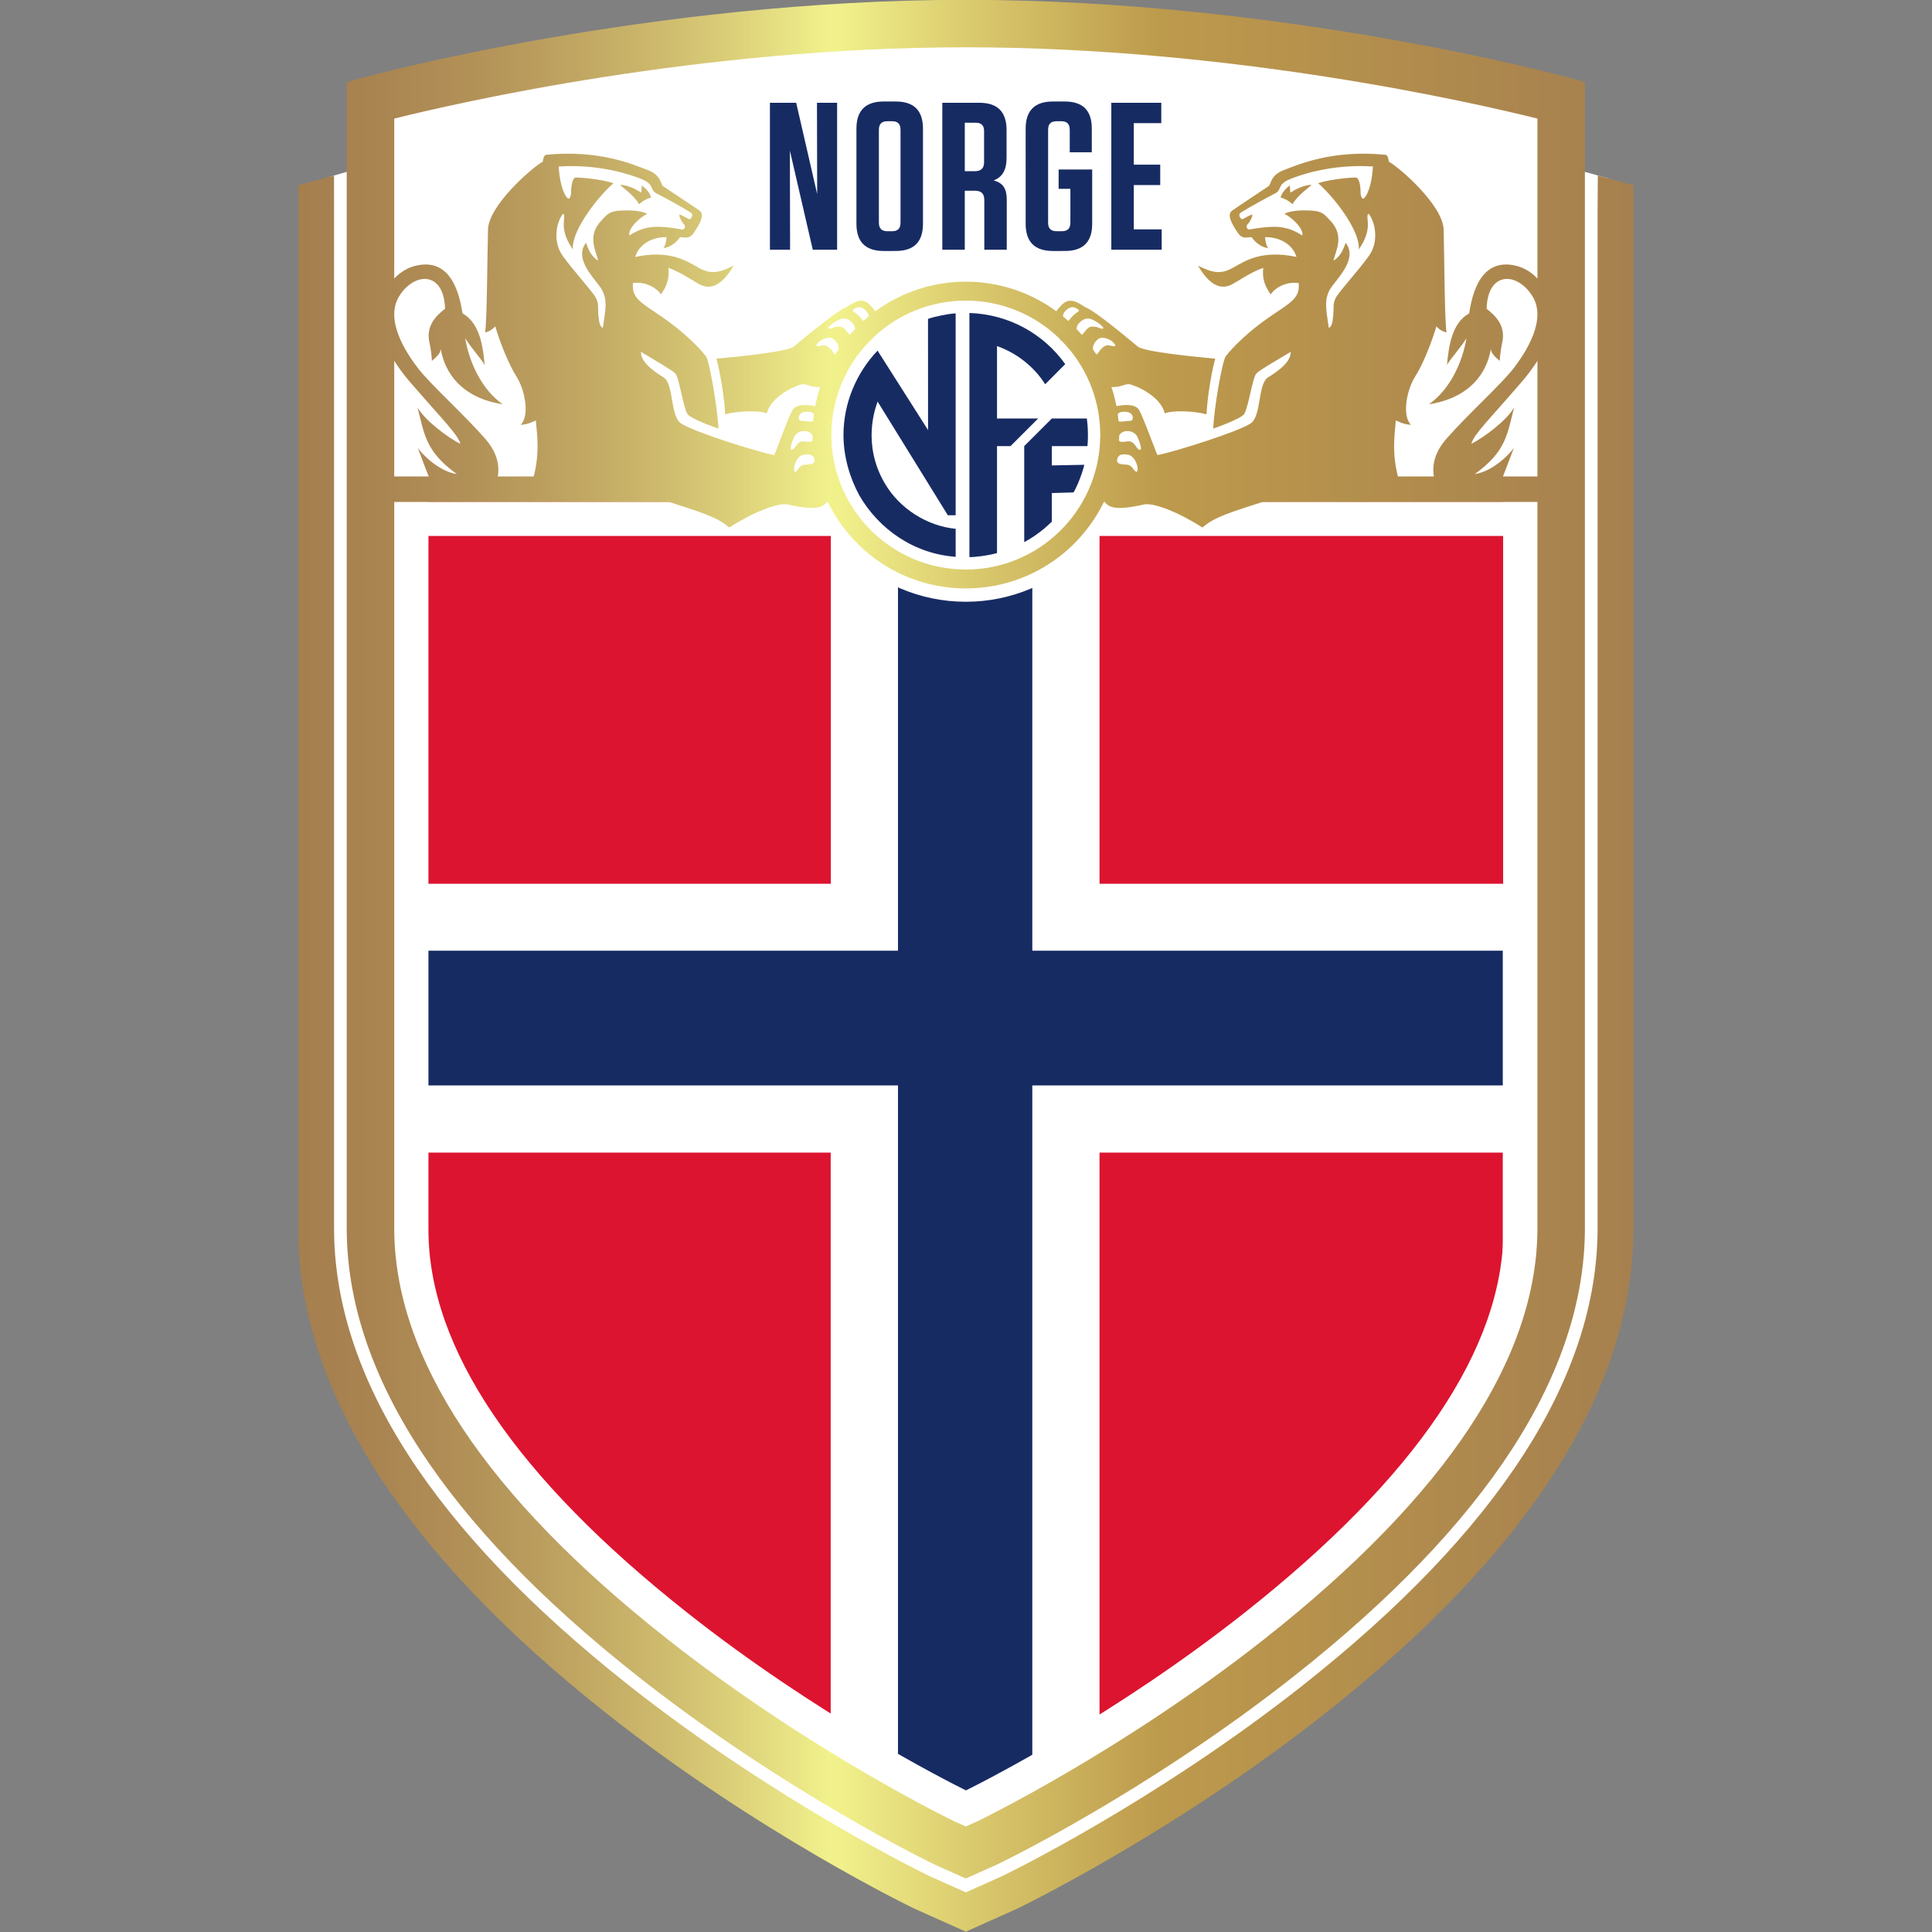 <svg width="768" height="768" viewBox="0 0 576 576" xmlns:xlink="http://www.w3.org/1999/xlink" xmlns="http://www.w3.org/2000/svg"><rect x="0" y="0" width="576" height="576" fill="#808080" stroke="none"/><defs><clipPath id="f"><path d="M0 0h12v23H0z"/></clipPath><clipPath id="t"><path d="M274 313h48v48h-48zm0 0"/></clipPath><clipPath id="S"><path d="m205.379 282.309-2.676.738v175.836c0 22.238 14.984 45.344 44.531 68.668 22.758 17.965 45.485 28.906 45.692 29l4.773 2.133 4.781-2.141c.211-.094 22.754-10.895 45.68-28.992 29.55-23.324 44.531-46.43 44.531-68.668V283.047l-2.671-.738c-.434-.121-43.68-11.887-92.325-11.887-48.636 0-91.883 11.765-92.316 11.887m4.613 6.332c10.035-2.496 46.938-10.934 87.707-10.938 40.77.004 77.668 8.442 87.707 10.938v24.55c-.996-1.066-2.347-1.914-4.117-2.12-4.371-.509-5.805 3.796-6.355 7.456-2.684 1.512-3.137 5.047-3.414 7.977.183-.594 2.3-2.93 3.003-4.18-.687 4.024-2.699 8.004-5.765 10.153 6.222-.957 8.91-4.766 9.515-8.536-.043.778.856 1.426 1.36 1.883 0 0-.004-1.07.379-2.86.531-2.476-.942-4-2.403-5.144.16-5.843 4.735-5.629 7.02-1.945 2.238 3.598-.914 8.508-2.832 11.023-1.922 2.516-6.863 6.907-10.328 10.84-1.832 2.086-2.246 4.078-1.953 5.813H364c-.898-3.477-.555-6.14-.32-8.598.285.113 1.078.598 2.332.684-1.395-1.336-.711-5.29.625-7.395 1.336-2.105 2.644-5.601 3.27-7.734.027.086.738.824 1.562.937-.313-1.422-.344-12.09-.453-15.785-.11-3.668-6.645-9.418-8.399-10.402-.082-.403-.137-.961-.515-1.059-8.22-.824-13.442 1.535-15.575 2.332-2.132.793-1.965 2.188-2.363 2.473-.394.285-4.633 3.07-5.602 3.754-.964.683.2 2.39.852 3.387.656.996 1.254.738 2.137.683.367.598 1.422 1.617 2.558 1.676-.285-.254-.484-1.137-.484-1.676 2.504 0 4.266 1.277 4.809 3.04-5.18-1.079-7.68.484-9.672 1.624-1.989 1.137-3.242.793-5.434-.285 2.363 4.094 4.383 3.328 5.32 2.816.938-.511 2.957-1.906 4.692-2.476-.227 1.793.398 3.043 1.14 4.066.454-.765 2.16-2.047 4.293-1.734.2 2.277-1.039 2.875-4.351 5.121-3.27 2.219-5.762 4.707-6.824 6.086-.547.703-1.793 7.82-1.938 11.121 0 0 4.348-1.48 4.781-2.285.704-1.309 1.22-5.473 1.848-6.18.434-.484 3.223-2.078 5.262-3.308.027 1.421-1.531 2.718-3.469 3.914-1.637 1.011-.965 5.925-2.7 7.082-1.917 1.277-11.777 4.39-14.28 4.843-.258-.484-1.993-5.347-2.758-6.824-.555-1.066-2.29-.937-3.535-.683a23.463 23.463 0 0 0-.77-2.957c.04.008.066.027.11.027.597.035 1.097-.094 1.527-.219.402-.12.746-.242 1.043-.226.62.035 4.851 1.675 5.504 4.488 1.246-.543 4.789-.336 6.402.144.172-2.988.758-6.324 1.336-8.542-2.984-.278-10.84-1.032-11.867-1.852-1.032-.824-6.453-5.457-8.063-6.04-1.476-.995-2.539-1.476-3.636-.343-.399.41-.649.719-.81.961a23.42 23.42 0 0 0-13.886-4.539 23.42 23.42 0 0 0-13.887 4.54c-.16-.243-.414-.552-.808-.962-1.098-1.133-2.164-.652-3.637.344-1.613.582-7.031 5.215-8.062 6.039-1.032.82-8.887 1.574-11.871 1.852.582 2.218 1.168 5.554 1.34 8.542 1.613-.48 5.152-.687 6.398-.144.652-2.813 4.887-4.453 5.504-4.488.3-.016.64.105 1.047.226.425.125.925.254 1.527.219.043 0 .066-.02.105-.027-.316.96-.574 1.949-.765 2.957-1.246-.254-2.98-.383-3.535.683-.77 1.477-2.504 6.34-2.758 6.824-2.504-.453-12.367-3.566-14.281-4.843-1.739-1.157-1.067-6.07-2.704-7.082-1.933-1.196-3.492-2.493-3.464-3.914 2.039 1.23 4.828 2.824 5.261 3.308.63.707 1.145 4.871 1.844 6.18.438.805 4.781 2.285 4.781 2.285-.14-3.3-1.39-10.418-1.933-11.121-1.063-1.379-3.555-3.867-6.824-6.086-3.313-2.246-4.551-2.844-4.356-5.121 2.137-.313 3.844.969 4.297 1.734.738-1.023 1.363-2.273 1.137-4.066 1.734.57 3.757 1.965 4.691 2.476.941.512 2.961 1.278 5.32-2.816-2.187 1.078-3.441 1.422-5.433.285-1.988-1.14-4.492-2.703-9.668-1.625.539-1.762 2.305-3.039 4.805-3.039 0 .54-.2 1.422-.485 1.676 1.14-.059 2.192-1.078 2.563-1.676.882.055 1.476.313 2.132-.683.653-.997 1.82-2.704.856-3.387-.969-.684-5.207-3.469-5.606-3.754-.398-.285-.226-1.68-2.359-2.473-2.133-.797-7.355-3.156-15.574-2.332-.383.098-.434.656-.52 1.059-1.754.984-8.289 6.734-8.394 10.402-.11 3.695-.145 14.363-.457 15.785.824-.113 1.535-.851 1.562-.937.63 2.133 1.938 5.629 3.274 7.734 1.336 2.106 2.02 6.059.625 7.395 1.254-.086 2.047-.57 2.332-.684.234 2.457.578 5.121-.324 8.598h-5.512c.293-1.735-.121-3.727-1.957-5.813-3.461-3.933-8.403-8.324-10.324-10.84-1.922-2.515-5.075-7.425-2.836-11.023 2.289-3.684 6.859-3.898 7.023 1.945-1.465 1.145-2.934 2.668-2.402 5.145.383 1.789.375 2.86.375 2.86.504-.458 1.406-1.106 1.36-1.884.608 3.77 3.296 7.579 9.515 8.536-3.063-2.149-5.075-6.13-5.762-10.153.703 1.25 2.816 3.586 3 4.18-.273-2.93-.727-6.465-3.41-7.977-.55-3.66-1.985-7.965-6.36-7.457-1.765.207-3.117 1.055-4.113 2.121zm129.973 15.398c-.266-.316-.516-.695 0-1.02 1.305-.816 4.2-2.402 5.004-2.792.804-.391.754-.672.914-.961.137-.243.234-.82 1.66-1.38 1.426-.562 6.207-2.304 12.621-1.894-.086 1.836-.562 4.192-1.418 4.914-.207.153-.473-.347-.473-.894s-.078-2.016-.609-2.305c-.207-.082-3.691.14-5.902.844 3.136 2.812 6.515 7.754 6.226 10.172 2.39-3.395.856-5.063 1.508-5.489 1 1.196 1.649 4.22.086 6.43-1.563 2.215-4.563 5.45-5.094 6.445-.531.996-.285 1.344-.414 2.75-.11 1.23-.285 1.754-.683 1.887-.38-2.742-.875-4.527.48-6.348 1.356-1.816 3.86-4.406 2.11-6.707-.36 1.067-.844 2.153-1.872 2.754.352-1.554 1.754-3.8-.504-6.172-.855-.898-1.203-1.437-2.937-1.52-1.348-.065-3.047-.034-4.09.497 1.254.617 3.004 2.332 2.746 3.328-2.18-1.426-3.894-1.371-5.129-1.305-1.234.07-2.691.329-2.918.38-.218.05-.308-.036-.39-.157-.098-.137-.215-.351.066-.652.39-.414.8-1.242.68-1.485-.035-.043-.98.45-1.324.637a.567.567 0 0 1-.25.078c-.043 0-.075-.012-.094-.035m-103.313-3.133c-.855-.722-1.336-3.078-1.422-4.914 6.418-.41 11.196 1.332 12.625 1.895 1.426.558 1.52 1.136 1.657 1.379.164.289.11.57.918.96.804.391 3.699 1.977 5.004 2.793.511.325.261.704 0 1.02-.051.059-.192.043-.344-.043-.348-.188-1.29-.68-1.324-.637-.121.242.285 1.07.675 1.485.286.3.168.515.07.652-.081.121-.171.207-.394.156-.222-.05-1.68-.308-2.914-.379-1.238-.066-2.953-.12-5.129 1.305-.258-.996 1.492-2.71 2.742-3.328-1.039-.531-2.738-.563-4.086-.496-1.738.082-2.085.62-2.94 1.52-2.255 2.37-.853 4.617-.5 6.171-1.032-.601-1.513-1.687-1.872-2.754-1.75 2.301.754 4.89 2.11 6.707 1.355 1.82.859 3.606.48 6.348-.399-.133-.574-.656-.688-1.887-.125-1.406.121-1.754-.414-2.75-.527-.996-3.527-4.23-5.09-6.445-1.562-2.211-.914-5.234.086-6.43.653.426-.883 2.094 1.508 5.489-.293-2.418 3.086-7.36 6.227-10.172-2.211-.703-5.7-.926-5.903-.844-.53.289-.609 1.758-.609 2.305 0 .476-.203.921-.39.921a.139.139 0 0 1-.083-.027m46.524 21.645a20.565 20.565 0 0 1 14.523-5.98 20.572 20.572 0 0 1 14.524 5.98c-.016.062-.036.129-.036.176.055-.02.11-.032.16-.047 3.7 3.726 5.981 8.859 5.981 14.523 0 .184-.008.367-.012.55-.03.028-.054.044-.09.075.028-.008.06-.004.09-.012-.328 11.114-9.43 20.02-20.617 20.02-11.187 0-20.289-8.906-20.617-20.02.027.008.062.004.086.012-.031-.031-.055-.047-.09-.074-.004-.184-.012-.367-.012-.551a20.565 20.565 0 0 1 5.98-14.523c.055.015.106.027.16.046a.838.838 0 0 0-.03-.175m29.433-3.555c-.004-.227.063-.46.235-.687.363-.485 1.043-.934 1.652-.633.61.3.73.402.352.644-.375.246-.844.645-1.168 1.098-.09.125-.176.215-.254.281-.27-.242-.54-.476-.817-.703m-30.894.422c-.324-.453-.793-.852-1.168-1.098-.375-.242-.258-.344.355-.644.61-.301 1.29.148 1.649.633.172.226.242.46.238.687-.277.227-.55.465-.816.703a1.559 1.559 0 0 1-.258-.281m32.969 1.508c.015-.23.082-.465.21-.66.332-.5 1.102-1.153 1.93-.891.945.305 2.262 1.371 1.922 1.484-.34.118-.574-.207-1.238-.28-.664-.071-.922-.028-1.465.647-.254.31-.402.504-.535.602-.266-.305-.54-.61-.824-.902m-38.032-.067c-.34-.113.977-1.18 1.922-1.484.828-.262 1.594.39 1.93.89.129.196.195.43.207.66-.281.294-.555.598-.824.903-.13-.098-.282-.293-.532-.601-.543-.676-.804-.72-1.468-.649-.563.063-.82.309-1.09.309a.368.368 0 0 1-.145-.028m41.043 3.938c-.16-.258-.324-.516-.492-.762-.027-.355.074-.77.336-1.09.293-.36.617-.71 1.152-.676.891.055 1.641.602 1.907 1.059.222.39-.555.184-.993.098-.441-.09-1.109.41-1.449.949-.187.293-.305.426-.43.426-.011 0-.023-.004-.03-.004m-42.895-1.469c.261-.457 1.015-1.004 1.902-1.059.535-.035.863.317 1.156.676.262.32.364.73.332 1.086-.168.25-.328.508-.488.766-.137.023-.258-.102-.46-.422-.34-.54-1.009-1.04-1.45-.95-.242.048-.59.133-.813.133-.18 0-.28-.054-.18-.23m108.137 5.781a27.31 27.31 0 0 0 2.47-3.3v17.742h-5.294c.516-1.254 1.024-2.688 1.684-4.395-.55.871-3.25 3.66-5.996 4.027 4.914-3.527 4.98-6.27 6.039-10.246-.961 1.828-4.52 4.594-6.578 5.602.414-1.473 2.554-3.5 7.675-9.43m-172.945-3.3a27.24 27.24 0 0 0 2.465 3.3c5.125 5.93 7.266 7.957 7.68 9.43-2.063-1.008-5.621-3.774-6.578-5.602 1.054 3.977 1.125 6.72 6.035 10.246-2.742-.367-5.442-3.156-5.992-4.027.656 1.707 1.168 3.14 1.683 4.395h-5.293zm111.14 9.25a31.8 31.8 0 0 0-.124-1.07c.11-.161.297-.278.582-.329.73-.121 1.648.027 1.719.793.046.586-.301.582-.664.582-.114 0-.227 0-.329.02-.222.035-.52.085-.773.085-.164 0-.313-.02-.41-.082m-49.043-.605c.066-.766.988-.914 1.715-.793.289.05.476.168.586.328-.051.356-.09.711-.125 1.07-.258.157-.82.055-1.184-.004-.105-.02-.219-.02-.328-.02h-.004c-.363 0-.711 0-.66-.581m49.12 3.644c.009-.27.02-.539.02-.812.496-1.067 2.328-.836 2.793.18.426.925.985 2.636-.011 1.77-.45-.731-.875-1.13-1.387-1.071-.25.027-.57.082-.852.082-.234 0-.441-.035-.562-.149m-49.84-.632c.469-1.016 2.3-1.247 2.797-.18 0 .273.012.543.02.812-.278.25-.965.118-1.415.067-.511-.059-.937.34-1.386 1.07-.192.168-.329.238-.414.238-.375 0 .054-1.257.398-2.007m52.2 5.144c-.473-.648-.759-.84-1.2-.867-.625-.04-1.469-.047-1.473-.617.024-.117.047-.239.067-.36.183-.52.644-.699 1.586-.55.96.152 1.379 1.316 1.484 1.851.07.379.016.774-.172.774-.074 0-.172-.067-.293-.23m-52.207-.544c.102-.535.524-1.7 1.485-1.851.937-.149 1.402.03 1.585.55.016.121.043.239.063.36-.004.57-.844.578-1.469.617-.441.027-.73.219-1.203.867-.117.164-.215.23-.293.23-.183 0-.242-.394-.168-.773m71.871 5.399h42.172v111.418c0 19.894-14.05 41.074-41.758 62.949-22.015 17.379-43.996 27.992-44.152 28.066l-1.797.805-1.742-.778c-.215-.105-22.144-10.679-44.207-28.097-27.71-21.871-41.758-43.05-41.758-62.945V347.465h42.172c4.402 1.441 7.434 2.277 9.227 3.93 3.539-2.286 7.492-3.883 9.015-3.536 1.528.348 4.176.891 5.34.18.328-.2.524-.387.633-.574h.137c3.812 7.855 11.867 13.27 21.183 13.27 9.317 0 17.367-5.415 21.184-13.27h.137c.109.187.3.375.628.574 1.168.711 3.817.168 5.34-.18 1.528-.347 5.48 1.25 9.02 3.536 1.793-1.653 4.824-2.489 9.226-3.93m51.403-44.399v155.817c0 22.863-15.235 46.48-45.27 70.191-22.87 18.055-45.89 29.153-46.101 29.246l-4.77 2.137-.797.355-.793-.355-4.773-2.137c-.211-.093-23.196-11.164-46.102-29.246-30.039-23.71-45.27-47.328-45.27-70.191V303.066l-.007-5.675-5.496 1.484v160.008c0 24.633 15.933 49.703 47.363 74.512 23.41 18.484 47.047 29.855 47.262 29.949l4.773 2.136 3.047 1.364 3.043-1.364 4.77-2.136c.218-.098 23.921-11.524 47.261-29.95 31.426-24.808 47.363-49.878 47.363-74.511V298.875l-4.043-1.113-1.425-.395zm-47.149-3.058c-.015-.41-.05-.961-.101-1.098-.567.43-1.235 1.149-1.39 1.836 1.16.363 1.648.89 1.835 1.027.867-1.492 2.578-2.539 2.914-2.984-1.262.106-2.273.594-3.258 1.219m-99.922 1.765c.188-.136.676-.664 1.836-1.027-.156-.687-.824-1.406-1.39-1.836-.051.137-.086.688-.102 1.098-.984-.625-2-1.113-3.262-1.219.336.445 2.047 1.492 2.918 2.984"/></clipPath><clipPath id="w"><path d="M213 347h168v204H213zm0 0"/></clipPath><clipPath id="x"><path d="M209.977 347.672v111.43c0 19.894 14.05 41.074 41.757 62.949 22.043 17.398 43.996 27.988 44.211 28.09l1.743.78 1.792-.804c.16-.078 22.094-10.652 44.157-28.066 27.707-21.875 41.758-43.055 41.758-62.95v-111.43zm0 0"/></clipPath><clipPath id="y"><path d="M318 347h63v60h-63zm0 0"/></clipPath><clipPath id="z"><path d="M210.008 347.453v111.43c0 19.894 14.05 41.074 41.758 62.949 22.043 17.398 43.996 27.988 44.21 28.094l1.739.773 1.797-.8c.16-.079 22.09-10.653 44.152-28.067 27.711-21.875 41.762-43.055 41.762-62.95V347.454zm0 0"/></clipPath><clipPath id="A"><path d="M215 447h62v104h-62zm0 0"/></clipPath><clipPath id="B"><path d="M210.008 347.453v111.43c0 19.894 14.05 41.074 41.758 62.949 22.043 17.398 43.996 27.988 44.21 28.094l1.739.773 1.797-.8c.16-.079 22.09-10.653 44.152-28.067 27.711-21.875 41.762-43.055 41.762-62.95V347.454zm0 0"/></clipPath><clipPath id="C"><path d="M215 347h166v204H215zm0 0"/></clipPath><clipPath id="D"><path d="M210.008 347.453v111.43c0 19.894 14.05 41.074 41.758 62.949 22.043 17.398 43.996 27.988 44.21 28.094l1.739.773 1.797-.8c.16-.079 22.09-10.653 44.152-28.067 27.711-21.875 41.762-43.055 41.762-62.95V347.454zm0 0"/></clipPath><clipPath id="b"><path d="M.09 0h165v204H.09zm0 0"/></clipPath><clipPath id="c"><path d="M-4.992.453v111.43c0 19.894 14.05 41.074 41.758 62.949 22.043 17.398 43.996 27.988 44.21 28.094l1.739.773 1.797-.8c.16-.079 22.09-10.653 44.152-28.067 27.711-21.875 41.762-43.055 41.762-62.95V.454zm0 0"/></clipPath><clipPath id="a"><path d="M0 0h166v204H0z"/></clipPath><clipPath id="R"><path d="M195 270h206v297H195zm0 0"/></clipPath><clipPath id="F"><path d="M215 347h62v60h-62zm0 0"/></clipPath><clipPath id="G"><path d="M210.008 347.453v111.43c0 19.894 14.05 41.074 41.758 62.949 22.043 17.398 43.996 27.988 44.21 28.094l1.739.773 1.797-.8c.16-.079 22.09-10.653 44.152-28.067 27.711-21.875 41.762-43.055 41.762-62.95V347.454zm0 0"/></clipPath><clipPath id="H"><path d="M318 447h63v104h-63zm0 0"/></clipPath><clipPath id="I"><path d="M210.008 347.453v111.43c0 19.894 14.05 41.074 41.758 62.949 22.043 17.398 43.996 27.988 44.21 28.094l1.739.773 1.797-.8c.16-.079 22.09-10.653 44.152-28.067 27.711-21.875 41.762-43.055 41.762-62.95V347.454zm0 0"/></clipPath><clipPath id="e"><path d="M.64.215h10.31v22.547H.64zm0 0"/></clipPath><clipPath id="d"><path d="M0 0h11v23H0z"/></clipPath><clipPath id="r"><path d="M0 0h19v38H0z"/></clipPath><clipPath id="g"><path d="M.914.02h10.211v22.937H.915zm0 0"/></clipPath><clipPath id="u"><path d="M274.18 337.195c0 12.993 10.53 23.524 23.52 23.524 12.987 0 23.519-10.531 23.519-23.524 0-12.992-10.532-23.52-23.52-23.52s-23.52 10.528-23.52 23.52m3.098 0c0-11.277 9.145-20.418 20.422-20.418 11.278 0 20.418 9.141 20.418 20.418 0 11.278-9.14 20.418-20.418 20.418-11.277 0-20.422-9.14-20.422-20.418"/></clipPath><clipPath id="s"><path d="M.926.527H18.14v37.356H.926zm0 0"/></clipPath><clipPath id="i"><path d="M.09.215h9.89v22.547H.09zm0 0"/></clipPath><clipPath id="h"><path d="M0 0h10v23H0z"/></clipPath><clipPath id="p"><path d="M0 0h11v20H0z"/></clipPath><clipPath id="k"><path d="M.879.02h10.21v22.937H.88zm0 0"/></clipPath><clipPath id="j"><path d="M0 0h12v23H0z"/></clipPath><clipPath id="q"><path d="M.66.656h9.774v18.985H.66zm0 0"/></clipPath><clipPath id="m"><path d="M.023.215h7.73v22.547H.024zm0 0"/></clipPath><clipPath id="l"><path d="M0 0h8v23H0z"/></clipPath><clipPath id="n"><path d="M0 0h15v38H0z"/></clipPath><clipPath id="o"><path d="M.246.473H14.95v37.46H.246zm0 0"/></clipPath><g clip-path="url(#f)"><g clip-path="url(#g)" style="clip-rule:nonzero" id="K"><path style="fill:#172b63;fill-opacity:1;fill-rule:nonzero;stroke:none" d="M6.39 3.047h-.706c-.903 0-1.325.418-1.325 1.32v14.238c0 .903.422 1.32 1.325 1.32h.707c.87 0 1.289-.417 1.289-1.32V4.367c0-.902-.418-1.32-1.29-1.32m.548 19.91H5.101C2.3 22.957.914 21.57.914 18.766V4.207C.914 1.407 2.301.02 5.102.02h1.835c2.805 0 4.188 1.386 4.188 4.187v14.559c0 2.804-1.383 4.191-4.188 4.191"/></g></g><g clip-path="url(#l)"><g clip-path="url(#m)" style="clip-rule:nonzero" id="N"><path style="fill:#172b63;fill-opacity:1;fill-rule:nonzero;stroke:none" d="M7.691.21v3.126H3.47v6.379h4.058v3.125H3.47v6.797h4.285v3.125H.024V.21zm0 0"/></g></g><g clip-path="url(#j)"><g clip-path="url(#k)" style="clip-rule:nonzero" id="M"><path style="fill:#172b63;fill-opacity:1;fill-rule:nonzero;stroke:none" d="M5.938 13.422v-2.965h5.152v8.309c0 2.804-1.383 4.191-4.188 4.191H5.066c-2.8 0-4.187-1.387-4.187-4.191V4.207C.879 1.407 2.266.02 5.066.02h1.805c2.805 0 4.156 1.386 4.156 4.156v3.64H7.645V4.367c0-.902-.418-1.32-1.29-1.32h-.707c-.902 0-1.324.418-1.324 1.32v14.238c0 .903.422 1.32 1.324 1.32h.774c.898 0 1.32-.417 1.32-1.32v-5.183zm0 0"/></g></g><g clip-path="url(#h)"><g clip-path="url(#i)" style="clip-rule:nonzero" id="L"><path style="fill:#172b63;fill-opacity:1;fill-rule:nonzero;stroke:none" d="M5.21 3.273H3.54v7.442h1.542c.969 0 1.418-.453 1.418-1.387V4.563c0-.872-.418-1.29-1.29-1.29m4.77 11.82v7.669H6.535V15.16c0-1-.453-1.45-1.453-1.45H3.539v9.052H.09V.215h5.673c2.8 0 4.187 1.383 4.187 4.183v4.254c0 1.996-.71 2.965-1.965 3.48 1.418.388 1.996 1.255 1.996 2.962"/></g></g><g clip-path="url(#p)"><g clip-path="url(#q)" style="clip-rule:nonzero" id="P"><path style="fill:#172b63;fill-opacity:1;fill-rule:nonzero;stroke:none" d="M10.363 4.898A19.6 19.6 0 0 0 10.266.66H4.902L.66 4.898v14.743c2.402-1.332 3.664-2.61 4.238-3.16V12.1l3.34-.097c.817-1.484 1.446-3.371 1.64-4.238l-4.98.097V4.898zm0 0"/></g></g><g clip-path="url(#n)"><g clip-path="url(#o)" style="clip-rule:nonzero" id="O"><path style="fill:#172b63;fill-opacity:1;fill-rule:nonzero;stroke:none" d="M14.95 8.316C11.66 3.711 6.37.68.25.47v37.465c.773 0 2.625-.188 4.234-.625v-16.41h2.07l4.243-4.239H4.484V5.55c3.739 1.317 6.149 3.876 7.395 5.856zm0 0"/></g></g><g clip-path="url(#d)"><g clip-path="url(#e)" style="clip-rule:nonzero" id="J"><path style="fill:#172b63;fill-opacity:1;fill-rule:nonzero;stroke:none" d="M7.86.21h3.093v22.552H7.215L3.703 7.559l.031 15.203H.641V.21h4.027l3.223 14.016zm0 0"/></g></g><g clip-path="url(#r)"><g clip-path="url(#s)" style="clip-rule:nonzero" id="Q"><path style="fill:#172b63;fill-opacity:1;fill-rule:nonzero;stroke:none" d="m6.164 14.07 1.356 2.192 9.421 15.246h1.2L18.137.528c-1.172.077-3.032.429-4.239.85l.008 17.063-7.75-12.195C2.934 9.625.926 14.262.926 19.196c0 3.366 1 6.64 2.433 9.261h-.007c3.054 5.246 8.418 8.969 14.789 9.426V33.59c-4.352-.426-8.602-3.059-10.903-7.02-3.523-6.07-1.379-11.629-1.074-12.5"/></g></g><g clip-path="url(#a)"><g clip-path="url(#b)" style="clip-rule:nonzero" id="E"><g clip-path="url(#c)" style="clip-rule:nonzero"><path style="fill:#172b63;fill-opacity:1;fill-rule:nonzero;stroke:none" d="M92.902 224.059V89.992h72.188V69.324H92.902V-2.742H72.29v72.066H.09v20.668h72.2V224.06zm0 0"/></g></g></g><linearGradient id="v" gradientUnits="userSpaceOnUse" x1="0" y1="0" x2="1" y2="0" gradientTransform="matrix(47.042 0 0 47.042 274.178 337.196)"><stop offset="0" style="stop-color:#f1f48f;stop-opacity:1"/><stop offset=".125" style="stop-color:#f1f48f;stop-opacity:1"/><stop offset=".156" style="stop-color:#f1f48f;stop-opacity:1"/><stop offset=".172" style="stop-color:#f1f48f;stop-opacity:1"/><stop offset=".18" style="stop-color:#f1f38f;stop-opacity:1"/><stop offset=".184" style="stop-color:#f0f28e;stop-opacity:1"/><stop offset=".188" style="stop-color:#eff18d;stop-opacity:1"/><stop offset=".191" style="stop-color:#eff08c;stop-opacity:1"/><stop offset=".195" style="stop-color:#eeef8c;stop-opacity:1"/><stop offset=".199" style="stop-color:#eeee8b;stop-opacity:1"/><stop offset=".203" style="stop-color:#edee8a;stop-opacity:1"/><stop offset=".207" style="stop-color:#eded8a;stop-opacity:1"/><stop offset=".211" style="stop-color:#edec89;stop-opacity:1"/><stop offset=".215" style="stop-color:#eceb88;stop-opacity:1"/><stop offset=".219" style="stop-color:#ecea88;stop-opacity:1"/><stop offset=".223" style="stop-color:#ebea87;stop-opacity:1"/><stop offset=".227" style="stop-color:#ebe987;stop-opacity:1"/><stop offset=".23" style="stop-color:#eae886;stop-opacity:1"/><stop offset=".234" style="stop-color:#eae785;stop-opacity:1"/><stop offset=".238" style="stop-color:#eae785;stop-opacity:1"/><stop offset=".242" style="stop-color:#e9e684;stop-opacity:1"/><stop offset=".246" style="stop-color:#e9e583;stop-opacity:1"/><stop offset=".25" style="stop-color:#e8e483;stop-opacity:1"/><stop offset=".254" style="stop-color:#e8e482;stop-opacity:1"/><stop offset=".258" style="stop-color:#e7e382;stop-opacity:1"/><stop offset=".262" style="stop-color:#e7e281;stop-opacity:1"/><stop offset=".266" style="stop-color:#e7e181;stop-opacity:1"/><stop offset=".27" style="stop-color:#e6e180;stop-opacity:1"/><stop offset=".273" style="stop-color:#e6e07f;stop-opacity:1"/><stop offset=".277" style="stop-color:#e5df7f;stop-opacity:1"/><stop offset=".281" style="stop-color:#e5de7e;stop-opacity:1"/><stop offset=".285" style="stop-color:#e5de7e;stop-opacity:1"/><stop offset=".289" style="stop-color:#e4dd7d;stop-opacity:1"/><stop offset=".293" style="stop-color:#e4dc7d;stop-opacity:1"/><stop offset=".297" style="stop-color:#e3dc7c;stop-opacity:1"/><stop offset=".301" style="stop-color:#e3db7b;stop-opacity:1"/><stop offset=".305" style="stop-color:#e3da7b;stop-opacity:1"/><stop offset=".309" style="stop-color:#e2da7a;stop-opacity:1"/><stop offset=".313" style="stop-color:#e2d97a;stop-opacity:1"/><stop offset=".316" style="stop-color:#e1d879;stop-opacity:1"/><stop offset=".32" style="stop-color:#e1d779;stop-opacity:1"/><stop offset=".324" style="stop-color:#e1d778;stop-opacity:1"/><stop offset=".328" style="stop-color:#e0d678;stop-opacity:1"/><stop offset=".332" style="stop-color:#e0d577;stop-opacity:1"/><stop offset=".336" style="stop-color:#e0d577;stop-opacity:1"/><stop offset=".34" style="stop-color:#dfd476;stop-opacity:1"/><stop offset=".344" style="stop-color:#dfd476;stop-opacity:1"/><stop offset=".348" style="stop-color:#ded375;stop-opacity:1"/><stop offset=".352" style="stop-color:#ded275;stop-opacity:1"/><stop offset=".355" style="stop-color:#ded274;stop-opacity:1"/><stop offset=".359" style="stop-color:#ddd174;stop-opacity:1"/><stop offset=".363" style="stop-color:#ddd073;stop-opacity:1"/><stop offset=".367" style="stop-color:#ddd073;stop-opacity:1"/><stop offset=".371" style="stop-color:#dccf72;stop-opacity:1"/><stop offset=".375" style="stop-color:#dcce72;stop-opacity:1"/><stop offset=".379" style="stop-color:#dcce71;stop-opacity:1"/><stop offset=".383" style="stop-color:#dbcd71;stop-opacity:1"/><stop offset=".387" style="stop-color:#dbcd70;stop-opacity:1"/><stop offset=".391" style="stop-color:#dbcc70;stop-opacity:1"/><stop offset=".395" style="stop-color:#dacb6f;stop-opacity:1"/><stop offset=".398" style="stop-color:#dacb6f;stop-opacity:1"/><stop offset=".402" style="stop-color:#d9ca6e;stop-opacity:1"/><stop offset=".406" style="stop-color:#d9ca6e;stop-opacity:1"/><stop offset=".41" style="stop-color:#d9c96d;stop-opacity:1"/><stop offset=".414" style="stop-color:#d8c86d;stop-opacity:1"/><stop offset=".418" style="stop-color:#d8c86d;stop-opacity:1"/><stop offset=".422" style="stop-color:#d8c76c;stop-opacity:1"/><stop offset=".426" style="stop-color:#d7c76c;stop-opacity:1"/><stop offset=".43" style="stop-color:#d7c66b;stop-opacity:1"/><stop offset=".434" style="stop-color:#d7c66b;stop-opacity:1"/><stop offset=".438" style="stop-color:#d7c56a;stop-opacity:1"/><stop offset=".445" style="stop-color:#d6c46a;stop-opacity:1"/><stop offset=".453" style="stop-color:#d6c369;stop-opacity:1"/><stop offset=".461" style="stop-color:#d5c268;stop-opacity:1"/><stop offset=".469" style="stop-color:#d4c168;stop-opacity:1"/><stop offset=".477" style="stop-color:#d4c067;stop-opacity:1"/><stop offset=".484" style="stop-color:#d3bf66;stop-opacity:1"/><stop offset=".492" style="stop-color:#d3be65;stop-opacity:1"/><stop offset=".5" style="stop-color:#d2bd64;stop-opacity:1"/><stop offset=".508" style="stop-color:#d1bc64;stop-opacity:1"/><stop offset=".516" style="stop-color:#d1bb63;stop-opacity:1"/><stop offset=".523" style="stop-color:#d0ba62;stop-opacity:1"/><stop offset=".531" style="stop-color:#d0b962;stop-opacity:1"/><stop offset=".539" style="stop-color:#cfb861;stop-opacity:1"/><stop offset=".547" style="stop-color:#cfb760;stop-opacity:1"/><stop offset=".555" style="stop-color:#ceb660;stop-opacity:1"/><stop offset=".563" style="stop-color:#cdb55f;stop-opacity:1"/><stop offset=".57" style="stop-color:#cdb55e;stop-opacity:1"/><stop offset=".578" style="stop-color:#ccb45e;stop-opacity:1"/><stop offset=".586" style="stop-color:#ccb35d;stop-opacity:1"/><stop offset=".594" style="stop-color:#cbb25c;stop-opacity:1"/><stop offset=".602" style="stop-color:#cbb15c;stop-opacity:1"/><stop offset=".609" style="stop-color:#cab05b;stop-opacity:1"/><stop offset=".617" style="stop-color:#caaf5b;stop-opacity:1"/><stop offset=".625" style="stop-color:#caaf5a;stop-opacity:1"/><stop offset=".633" style="stop-color:#c9ae59;stop-opacity:1"/><stop offset=".641" style="stop-color:#c9ad59;stop-opacity:1"/><stop offset=".648" style="stop-color:#c8ac58;stop-opacity:1"/><stop offset=".656" style="stop-color:#c8ac58;stop-opacity:1"/><stop offset=".664" style="stop-color:#c7ab57;stop-opacity:1"/><stop offset=".672" style="stop-color:#c7aa57;stop-opacity:1"/><stop offset=".68" style="stop-color:#c6a956;stop-opacity:1"/><stop offset=".688" style="stop-color:#c6a956;stop-opacity:1"/><stop offset=".695" style="stop-color:#c6a855;stop-opacity:1"/><stop offset=".703" style="stop-color:#c5a755;stop-opacity:1"/><stop offset=".711" style="stop-color:#c5a754;stop-opacity:1"/><stop offset=".719" style="stop-color:#c5a654;stop-opacity:1"/><stop offset=".727" style="stop-color:#c4a653;stop-opacity:1"/><stop offset=".734" style="stop-color:#c4a553;stop-opacity:1"/><stop offset=".742" style="stop-color:#c3a453;stop-opacity:1"/><stop offset=".75" style="stop-color:#c3a452;stop-opacity:1"/><stop offset=".758" style="stop-color:#c3a352;stop-opacity:1"/><stop offset=".766" style="stop-color:#c2a351;stop-opacity:1"/><stop offset=".773" style="stop-color:#c2a251;stop-opacity:1"/><stop offset=".781" style="stop-color:#c2a251;stop-opacity:1"/><stop offset=".789" style="stop-color:#c1a150;stop-opacity:1"/><stop offset=".797" style="stop-color:#c1a050;stop-opacity:1"/><stop offset=".813" style="stop-color:#c1a050;stop-opacity:1"/><stop offset=".828" style="stop-color:#c09f4f;stop-opacity:1"/><stop offset=".844" style="stop-color:#c09e4e;stop-opacity:1"/><stop offset=".859" style="stop-color:#bf9d4e;stop-opacity:1"/><stop offset=".875" style="stop-color:#bf9c4d;stop-opacity:1"/><stop offset=".891" style="stop-color:#be9c4d;stop-opacity:1"/><stop offset=".906" style="stop-color:#be9b4c;stop-opacity:1"/><stop offset=".922" style="stop-color:#be9b4c;stop-opacity:1"/><stop offset=".938" style="stop-color:#bd9a4c;stop-opacity:1"/><stop offset=".969" style="stop-color:#bd994b;stop-opacity:1"/><stop offset="1" style="stop-color:#bd994b;stop-opacity:1"/></linearGradient><linearGradient id="T" gradientUnits="userSpaceOnUse" x1="0" y1="0" x2="1" y2="0" gradientTransform="translate(195.258 418.632) scale(204.881)"><stop offset="0" style="stop-color:#a67f4e;stop-opacity:1"/><stop offset=".016" style="stop-color:#a6804f;stop-opacity:1"/><stop offset=".023" style="stop-color:#a7804f;stop-opacity:1"/><stop offset=".031" style="stop-color:#a7814f;stop-opacity:1"/><stop offset=".039" style="stop-color:#a88250;stop-opacity:1"/><stop offset=".047" style="stop-color:#a88350;stop-opacity:1"/><stop offset=".051" style="stop-color:#a98451;stop-opacity:1"/><stop offset=".055" style="stop-color:#a98451;stop-opacity:1"/><stop offset=".059" style="stop-color:#aa8551;stop-opacity:1"/><stop offset=".063" style="stop-color:#aa8551;stop-opacity:1"/><stop offset=".066" style="stop-color:#aa8652;stop-opacity:1"/><stop offset=".07" style="stop-color:#ab8652;stop-opacity:1"/><stop offset=".074" style="stop-color:#ab8752;stop-opacity:1"/><stop offset=".078" style="stop-color:#ac8853;stop-opacity:1"/><stop offset=".082" style="stop-color:#ac8853;stop-opacity:1"/><stop offset=".086" style="stop-color:#ad8953;stop-opacity:1"/><stop offset=".09" style="stop-color:#ad8a54;stop-opacity:1"/><stop offset=".094" style="stop-color:#ae8a54;stop-opacity:1"/><stop offset=".098" style="stop-color:#ae8b54;stop-opacity:1"/><stop offset=".102" style="stop-color:#af8c55;stop-opacity:1"/><stop offset=".105" style="stop-color:#af8d55;stop-opacity:1"/><stop offset=".109" style="stop-color:#b08d56;stop-opacity:1"/><stop offset=".113" style="stop-color:#b08e56;stop-opacity:1"/><stop offset=".117" style="stop-color:#b18f56;stop-opacity:1"/><stop offset=".121" style="stop-color:#b19057;stop-opacity:1"/><stop offset=".125" style="stop-color:#b29157;stop-opacity:1"/><stop offset=".129" style="stop-color:#b29158;stop-opacity:1"/><stop offset=".133" style="stop-color:#b39258;stop-opacity:1"/><stop offset=".137" style="stop-color:#b49359;stop-opacity:1"/><stop offset=".141" style="stop-color:#b49459;stop-opacity:1"/><stop offset=".145" style="stop-color:#b5955a;stop-opacity:1"/><stop offset=".148" style="stop-color:#b5965a;stop-opacity:1"/><stop offset=".152" style="stop-color:#b6975a;stop-opacity:1"/><stop offset=".156" style="stop-color:#b7985b;stop-opacity:1"/><stop offset=".16" style="stop-color:#b7995b;stop-opacity:1"/><stop offset=".164" style="stop-color:#b89a5c;stop-opacity:1"/><stop offset=".168" style="stop-color:#b99b5c;stop-opacity:1"/><stop offset=".172" style="stop-color:#b99c5d;stop-opacity:1"/><stop offset=".176" style="stop-color:#ba9d5e;stop-opacity:1"/><stop offset=".18" style="stop-color:#bb9e5e;stop-opacity:1"/><stop offset=".184" style="stop-color:#bb9f5f;stop-opacity:1"/><stop offset=".188" style="stop-color:#bca05f;stop-opacity:1"/><stop offset=".191" style="stop-color:#bda160;stop-opacity:1"/><stop offset=".195" style="stop-color:#bea260;stop-opacity:1"/><stop offset=".199" style="stop-color:#bea361;stop-opacity:1"/><stop offset=".203" style="stop-color:#bfa462;stop-opacity:1"/><stop offset=".207" style="stop-color:#c0a562;stop-opacity:1"/><stop offset=".211" style="stop-color:#c1a763;stop-opacity:1"/><stop offset=".215" style="stop-color:#c1a863;stop-opacity:1"/><stop offset=".219" style="stop-color:#c2a964;stop-opacity:1"/><stop offset=".223" style="stop-color:#c3aa65;stop-opacity:1"/><stop offset=".227" style="stop-color:#c4ab65;stop-opacity:1"/><stop offset=".23" style="stop-color:#c5ad66;stop-opacity:1"/><stop offset=".234" style="stop-color:#c6ae67;stop-opacity:1"/><stop offset=".238" style="stop-color:#c6af67;stop-opacity:1"/><stop offset=".242" style="stop-color:#c7b068;stop-opacity:1"/><stop offset=".246" style="stop-color:#c8b269;stop-opacity:1"/><stop offset=".25" style="stop-color:#c9b369;stop-opacity:1"/><stop offset=".254" style="stop-color:#cab46a;stop-opacity:1"/><stop offset=".258" style="stop-color:#cbb66b;stop-opacity:1"/><stop offset=".262" style="stop-color:#ccb76c;stop-opacity:1"/><stop offset=".266" style="stop-color:#cdb96c;stop-opacity:1"/><stop offset=".27" style="stop-color:#cdba6d;stop-opacity:1"/><stop offset=".273" style="stop-color:#cebb6e;stop-opacity:1"/><stop offset=".277" style="stop-color:#cfbd6f;stop-opacity:1"/><stop offset=".281" style="stop-color:#d0be6f;stop-opacity:1"/><stop offset=".285" style="stop-color:#d1c070;stop-opacity:1"/><stop offset=".289" style="stop-color:#d2c171;stop-opacity:1"/><stop offset=".293" style="stop-color:#d3c372;stop-opacity:1"/><stop offset=".297" style="stop-color:#d4c473;stop-opacity:1"/><stop offset=".301" style="stop-color:#d5c674;stop-opacity:1"/><stop offset=".305" style="stop-color:#d6c774;stop-opacity:1"/><stop offset=".309" style="stop-color:#d7c975;stop-opacity:1"/><stop offset=".313" style="stop-color:#d8ca76;stop-opacity:1"/><stop offset=".316" style="stop-color:#d9cc77;stop-opacity:1"/><stop offset=".32" style="stop-color:#dace78;stop-opacity:1"/><stop offset=".324" style="stop-color:#dbcf79;stop-opacity:1"/><stop offset=".328" style="stop-color:#dcd17a;stop-opacity:1"/><stop offset=".332" style="stop-color:#ded37b;stop-opacity:1"/><stop offset=".336" style="stop-color:#dfd47c;stop-opacity:1"/><stop offset=".34" style="stop-color:#e0d67d;stop-opacity:1"/><stop offset=".344" style="stop-color:#e1d87e;stop-opacity:1"/><stop offset=".348" style="stop-color:#e2da7f;stop-opacity:1"/><stop offset=".352" style="stop-color:#e3db80;stop-opacity:1"/><stop offset=".355" style="stop-color:#e4dd81;stop-opacity:1"/><stop offset=".359" style="stop-color:#e5df82;stop-opacity:1"/><stop offset=".363" style="stop-color:#e7e183;stop-opacity:1"/><stop offset=".367" style="stop-color:#e8e384;stop-opacity:1"/><stop offset=".371" style="stop-color:#e9e485;stop-opacity:1"/><stop offset=".375" style="stop-color:#eae686;stop-opacity:1"/><stop offset=".379" style="stop-color:#ebe887;stop-opacity:1"/><stop offset=".383" style="stop-color:#edea88;stop-opacity:1"/><stop offset=".387" style="stop-color:#eeec89;stop-opacity:1"/><stop offset=".391" style="stop-color:#efee8a;stop-opacity:1"/><stop offset=".395" style="stop-color:#f0f08c;stop-opacity:1"/><stop offset=".398" style="stop-color:#f2f28d;stop-opacity:1"/><stop offset=".402" style="stop-color:#f1f18c;stop-opacity:1"/><stop offset=".406" style="stop-color:#f1f08b;stop-opacity:1"/><stop offset=".41" style="stop-color:#f0ef8a;stop-opacity:1"/><stop offset=".414" style="stop-color:#efed89;stop-opacity:1"/><stop offset=".418" style="stop-color:#eeec87;stop-opacity:1"/><stop offset=".422" style="stop-color:#edea86;stop-opacity:1"/><stop offset=".426" style="stop-color:#ece885;stop-opacity:1"/><stop offset=".43" style="stop-color:#ebe784;stop-opacity:1"/><stop offset=".434" style="stop-color:#eae582;stop-opacity:1"/><stop offset=".438" style="stop-color:#e9e481;stop-opacity:1"/><stop offset=".441" style="stop-color:#e8e280;stop-opacity:1"/><stop offset=".445" style="stop-color:#e7e17f;stop-opacity:1"/><stop offset=".449" style="stop-color:#e7df7e;stop-opacity:1"/><stop offset=".453" style="stop-color:#e6de7c;stop-opacity:1"/><stop offset=".457" style="stop-color:#e5dc7b;stop-opacity:1"/><stop offset=".461" style="stop-color:#e4db7a;stop-opacity:1"/><stop offset=".465" style="stop-color:#e3d979;stop-opacity:1"/><stop offset=".469" style="stop-color:#e2d878;stop-opacity:1"/><stop offset=".473" style="stop-color:#e1d677;stop-opacity:1"/><stop offset=".477" style="stop-color:#e0d576;stop-opacity:1"/><stop offset=".48" style="stop-color:#e0d374;stop-opacity:1"/><stop offset=".484" style="stop-color:#dfd273;stop-opacity:1"/><stop offset=".488" style="stop-color:#ded072;stop-opacity:1"/><stop offset=".492" style="stop-color:#ddcf71;stop-opacity:1"/><stop offset=".496" style="stop-color:#dccd70;stop-opacity:1"/><stop offset=".5" style="stop-color:#dbcc6f;stop-opacity:1"/><stop offset=".504" style="stop-color:#daca6e;stop-opacity:1"/><stop offset=".508" style="stop-color:#d9c96d;stop-opacity:1"/><stop offset=".512" style="stop-color:#d9c76c;stop-opacity:1"/><stop offset=".516" style="stop-color:#d8c66b;stop-opacity:1"/><stop offset=".52" style="stop-color:#d7c56a;stop-opacity:1"/><stop offset=".523" style="stop-color:#d6c369;stop-opacity:1"/><stop offset=".527" style="stop-color:#d5c268;stop-opacity:1"/><stop offset=".531" style="stop-color:#d4c067;stop-opacity:1"/><stop offset=".535" style="stop-color:#d4bf66;stop-opacity:1"/><stop offset=".539" style="stop-color:#d3be65;stop-opacity:1"/><stop offset=".543" style="stop-color:#d2bc64;stop-opacity:1"/><stop offset=".547" style="stop-color:#d1bb63;stop-opacity:1"/><stop offset=".551" style="stop-color:#d0ba62;stop-opacity:1"/><stop offset=".555" style="stop-color:#cfb861;stop-opacity:1"/><stop offset=".559" style="stop-color:#cfb760;stop-opacity:1"/><stop offset=".563" style="stop-color:#ceb65f;stop-opacity:1"/><stop offset=".566" style="stop-color:#cdb45e;stop-opacity:1"/><stop offset=".57" style="stop-color:#ccb35d;stop-opacity:1"/><stop offset=".574" style="stop-color:#cbb25c;stop-opacity:1"/><stop offset=".578" style="stop-color:#cbb05b;stop-opacity:1"/><stop offset=".582" style="stop-color:#caaf5a;stop-opacity:1"/><stop offset=".586" style="stop-color:#c9ae59;stop-opacity:1"/><stop offset=".59" style="stop-color:#c8ac58;stop-opacity:1"/><stop offset=".594" style="stop-color:#c7ab58;stop-opacity:1"/><stop offset=".598" style="stop-color:#c7aa57;stop-opacity:1"/><stop offset=".602" style="stop-color:#c6a956;stop-opacity:1"/><stop offset=".605" style="stop-color:#c5a755;stop-opacity:1"/><stop offset=".609" style="stop-color:#c4a654;stop-opacity:1"/><stop offset=".613" style="stop-color:#c4a553;stop-opacity:1"/><stop offset=".617" style="stop-color:#c3a352;stop-opacity:1"/><stop offset=".621" style="stop-color:#c2a252;stop-opacity:1"/><stop offset=".625" style="stop-color:#c1a151;stop-opacity:1"/><stop offset=".629" style="stop-color:#c0a050;stop-opacity:1"/><stop offset=".633" style="stop-color:#c09f4f;stop-opacity:1"/><stop offset=".637" style="stop-color:#bf9d4e;stop-opacity:1"/><stop offset=".641" style="stop-color:#be9c4d;stop-opacity:1"/><stop offset=".645" style="stop-color:#bd9b4d;stop-opacity:1"/><stop offset=".648" style="stop-color:#bd9a4c;stop-opacity:1"/><stop offset=".656" style="stop-color:#bc994c;stop-opacity:1"/><stop offset=".672" style="stop-color:#bb984c;stop-opacity:1"/><stop offset=".688" style="stop-color:#ba974c;stop-opacity:1"/><stop offset=".703" style="stop-color:#b9964c;stop-opacity:1"/><stop offset=".719" style="stop-color:#b8944c;stop-opacity:1"/><stop offset=".734" style="stop-color:#b7934c;stop-opacity:1"/><stop offset=".75" style="stop-color:#b6924d;stop-opacity:1"/><stop offset=".766" style="stop-color:#b5914d;stop-opacity:1"/><stop offset=".781" style="stop-color:#b4904d;stop-opacity:1"/><stop offset=".797" style="stop-color:#b38f4d;stop-opacity:1"/><stop offset=".813" style="stop-color:#b28d4d;stop-opacity:1"/><stop offset=".828" style="stop-color:#b18c4d;stop-opacity:1"/><stop offset=".844" style="stop-color:#b08b4d;stop-opacity:1"/><stop offset=".859" style="stop-color:#af8a4e;stop-opacity:1"/><stop offset=".875" style="stop-color:#ae894e;stop-opacity:1"/><stop offset=".891" style="stop-color:#ad884e;stop-opacity:1"/><stop offset=".906" style="stop-color:#ac864e;stop-opacity:1"/><stop offset=".922" style="stop-color:#ab854e;stop-opacity:1"/><stop offset=".938" style="stop-color:#aa844e;stop-opacity:1"/><stop offset=".953" style="stop-color:#a9834e;stop-opacity:1"/><stop offset=".969" style="stop-color:#a8824e;stop-opacity:1"/><stop offset=".984" style="stop-color:#a7814e;stop-opacity:1"/><stop offset="1" style="stop-color:#a6804e;stop-opacity:1"/></linearGradient></defs><g transform="matrix(1.943 0 0 1.943 -290.482 -525.477)"><path style="fill:#fff;fill-opacity:1;fill-rule:nonzero;stroke:none" d="m392.102 296.66.363-11.988-1.395-.387-2.613-.719c-.426-.117-42.957-11.691-90.758-11.691-47.84 0-90.336 11.574-90.758 11.691l-2.613.72-1.398.386v12.082l-2.778.797-4.5 160.469c0 24.69 15.82 49.703 47.024 74.335 23.07 18.215 46.398 29.43 46.61 29.524l4.663 2.09.778.343 2.199.989.777.347.774-.347 2.203-.989.773-.347 4.664-2.086c.215-.098 23.602-11.363 46.606-29.524 31.203-24.632 47.023-49.644 47.023-74.335l-3.336-160.172zm0 0"/><path style="fill:#fff;fill-opacity:1;fill-rule:nonzero;stroke:none" d="M385.406 347.453H209.992v111.43c0 19.894 14.047 41.074 41.758 62.949 22.04 17.398 43.992 27.988 44.21 28.094l1.74.777 1.792-.805c.164-.078 22.094-10.652 44.156-28.066 27.707-21.875 41.758-43.055 41.758-62.95zm-5.234 5.23v106.2c0 18.21-13.379 38.008-39.766 58.84-19.695 15.55-39.457 25.613-42.707 27.226-3.39-1.68-23.012-11.676-42.707-27.226-26.39-20.832-39.77-40.63-39.77-58.84v-106.2h164.95"/><path style="fill:#233368;fill-opacity:1;fill-rule:nonzero;stroke:none" d="M317.031 341.867h-7.117v4.238h7.117zm0 0"/><path style="fill:#fff;fill-opacity:1;fill-rule:nonzero;stroke:none" d="M297.695 358.309c-11.66 0-21.113-9.454-21.113-21.114s9.453-21.11 21.113-21.11 21.114 9.45 21.114 21.11-9.454 21.114-21.114 21.114"/><g clip-path="url(#t)" style="clip-rule:nonzero"><g clip-path="url(#u)" style="clip-rule:nonzero"><path style="fill:url(#v);fill-rule:nonzero;stroke:none" d="M274.18 313.676v47.043h47.039v-47.043zm0 0"/></g></g><g clip-path="url(#w)" style="clip-rule:nonzero"><g clip-path="url(#x)" style="clip-rule:nonzero"><path style="fill:#fff;fill-opacity:1;fill-rule:nonzero;stroke:none" d="M213.895 572.066V343.758l166.902-.742v228.308zm0 0"/></g></g><g clip-path="url(#y)" style="clip-rule:nonzero"><g clip-path="url(#z)" style="clip-rule:nonzero"><path style="fill:#dc1430;fill-opacity:1;fill-rule:nonzero;stroke:none" d="M318.215 344.258h61.937v61.797h-61.937zm0 0"/></g></g><g clip-path="url(#A)" style="clip-rule:nonzero"><g clip-path="url(#B)" style="clip-rule:nonzero"><path style="fill:#dc1430;fill-opacity:1;fill-rule:nonzero;stroke:none" d="M215.09 447.305h61.875v123.754H215.09zm0 0"/></g></g><g clip-path="url(#C)" style="clip-rule:nonzero"><g clip-path="url(#D)" style="clip-rule:nonzero"><use xlink:href="#E" transform="translate(215 347)" width="100%" height="100%"/></g></g><g clip-path="url(#F)" style="clip-rule:nonzero"><g clip-path="url(#G)" style="clip-rule:nonzero"><path style="fill:#dc1430;fill-opacity:1;fill-rule:nonzero;stroke:none" d="M215.09 344.258h61.894v61.797H215.09zm0 0"/></g></g><g clip-path="url(#H)" style="clip-rule:nonzero"><g clip-path="url(#I)" style="clip-rule:nonzero"><path style="fill:#dc1430;fill-opacity:1;fill-rule:nonzero;stroke:none" d="M318.215 447.305h61.875v123.754h-61.875zm0 0"/></g></g><path style="fill:#fff;fill-opacity:1;fill-rule:nonzero;stroke:none" d="M385.426 347.453H210.008v111.649c0 19.894 14.05 41.074 41.758 62.949 22.043 17.398 43.996 27.988 44.21 28.09l1.743.78 1.793-.804c.16-.078 22.09-10.652 44.152-28.066 27.711-21.875 41.762-43.055 41.762-62.95zm-5.235 5.23v106.419c0 18.21-13.379 38.007-39.77 58.84-19.687 15.542-39.448 25.609-42.702 27.226-3.395-1.684-23.016-11.68-42.711-27.227-26.387-20.832-39.766-40.629-39.766-58.84V352.685h164.95"/><path style="fill:#fff;fill-opacity:1;fill-rule:nonzero;stroke:none" d="M297.7 358.309c-11.66 0-21.114-9.454-21.114-21.114s9.453-21.11 21.113-21.11 21.114 9.45 21.114 21.11-9.454 21.114-21.114 21.114"/><path style="fill:#fff;fill-opacity:1;fill-rule:nonzero;stroke:none" d="M272.113 337.195c0 14.13 11.457 25.586 25.586 25.586 14.13 0 25.586-11.457 25.586-25.586 0-14.129-11.457-25.586-25.586-25.586-14.129 0-25.586 11.457-25.586 25.586"/><use xlink:href="#J" transform="translate(267 286)" width="100%" height="100%"/><use xlink:href="#K" transform="translate(280 286)" width="100%" height="100%"/><use xlink:href="#L" transform="translate(294 286)" width="100%" height="100%"/><use xlink:href="#M" transform="translate(306 286)" width="100%" height="100%"/><use xlink:href="#N" transform="translate(320 286)" width="100%" height="100%"/><use xlink:href="#O" transform="translate(298 318)" width="100%" height="100%"/><use xlink:href="#P" transform="translate(306 334)" width="100%" height="100%"/><use xlink:href="#Q" transform="translate(278 318)" width="100%" height="100%"/><g clip-path="url(#R)" style="clip-rule:nonzero"><g clip-path="url(#S)" style="clip-rule:nonzero"><path style="fill:url(#T);fill-rule:nonzero;stroke:none" d="M195.258 270.422v296.422H400.14V270.422zm0 0"/></g></g></g></svg>